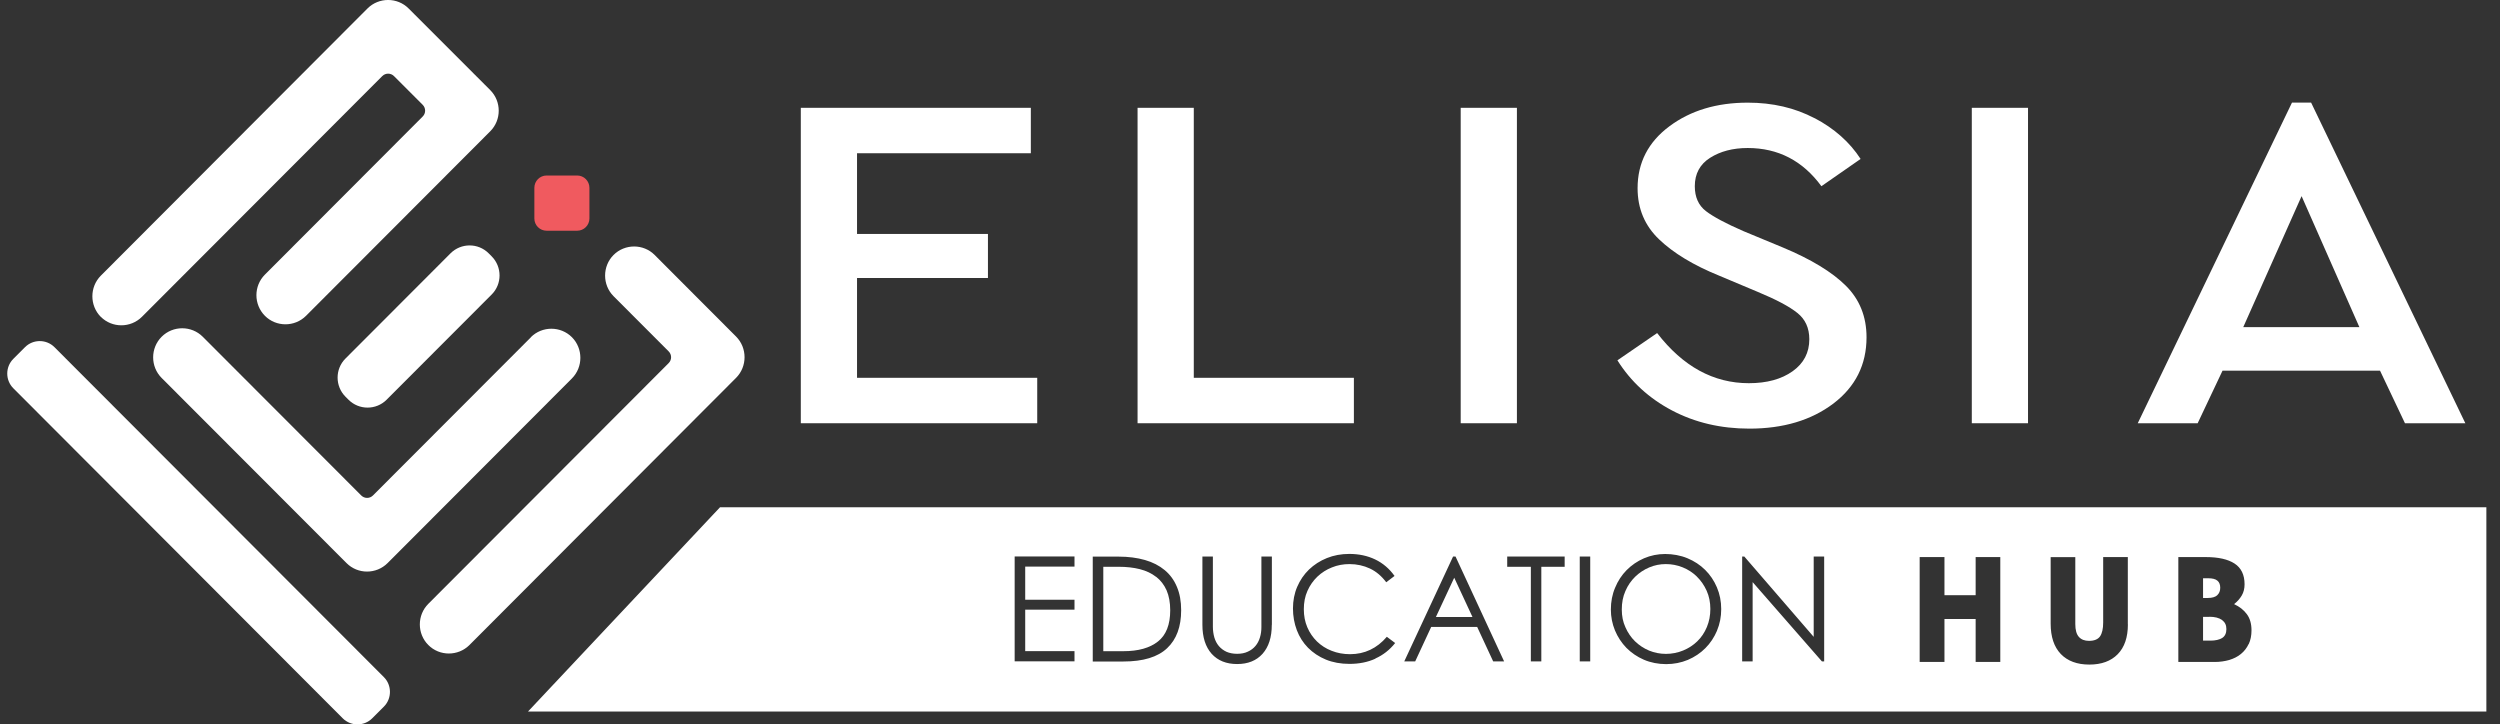 <?xml version="1.0" encoding="UTF-8"?>
<svg id="Layer_1" data-name="Layer 1" xmlns="http://www.w3.org/2000/svg" viewBox="0 0 324.64 94.07">
  <rect x="0" y="0" width="324.64" height="94.07" fill="#333333" stroke="none"/>
  <defs>
    <style>
      .cls-1 {
        fill: #fff;
      }

      .cls-2 {
        fill: #f05a5f;
      }
    </style>
  </defs>
  <path class="cls-1" d="M150.13,74.91c-.59-.46-1.29-.79-2.11-1-.82-.21-1.74-.31-2.76-.31h-1.99v10.96h2.62c1.93,0,3.42-.42,4.48-1.26,1.06-.84,1.59-2.19,1.59-4.05,0-1.01-.16-1.87-.47-2.59-.32-.72-.77-1.3-1.36-1.76"/>
  <path class="cls-1" d="M287.92,77.29c.26-.24.39-.56.39-.97s-.12-.71-.37-.92c-.24-.21-.65-.31-1.2-.31h-.66v2.56h.61c.56,0,.98-.12,1.24-.36"/>
  <polygon class="cls-1" points="186.46 80.12 191.21 80.12 188.84 75.02 186.46 80.12"/>
  <path class="cls-1" d="M286.89,80.1h-.81v3.09h.94c.67,0,1.19-.12,1.55-.35.36-.23.54-.62.54-1.15s-.19-.9-.57-1.18c-.38-.28-.93-.42-1.65-.42"/>
  <path class="cls-1" d="M220.34,74.86c-.53-.51-1.14-.91-1.84-1.19-.7-.28-1.42-.42-2.18-.42s-1.46.14-2.15.43c-.69.29-1.29.69-1.83,1.21-.53.52-.96,1.13-1.27,1.86-.32.72-.47,1.52-.47,2.39s.15,1.61.47,2.31c.31.71.73,1.32,1.25,1.83.53.51,1.13.91,1.82,1.2.69.28,1.42.43,2.19.43s1.54-.15,2.24-.44c.7-.29,1.32-.69,1.84-1.2.53-.51.94-1.13,1.24-1.85.3-.72.45-1.5.45-2.35s-.16-1.65-.48-2.36c-.32-.71-.75-1.33-1.28-1.84"/>
  <g>
    <polygon class="cls-1" points="133.86 19.9 111.29 19.9 111.29 30.38 128.29 30.38 128.29 36.1 111.29 36.1 111.29 49.06 134.69 49.06 134.69 54.96 103.99 54.96 103.99 14 133.86 14 133.86 19.9"/>
    <polygon class="cls-1" points="155.02 49.06 175.81 49.06 175.81 54.96 147.72 54.96 147.72 14 155.02 14 155.02 49.06"/>
    <rect class="cls-1" x="189.68" y="14" width="7.3" height="40.96"/>
    <path class="cls-1" d="M235.62,15.33c2.57,1.35,4.57,3.12,5.99,5.31l-5.09,3.54c-2.43-3.31-5.62-4.96-9.57-4.96-1.93,0-3.55.43-4.88,1.27-1.33.84-1.99,2.08-1.99,3.69,0,1.41.48,2.49,1.44,3.23.96.74,2.59,1.61,4.89,2.61l5.09,2.11c3.67,1.53,6.4,3.19,8.19,4.97,1.79,1.78,2.69,4.01,2.69,6.7,0,3.56-1.44,6.42-4.3,8.6-2.87,2.17-6.51,3.26-10.91,3.26-3.72,0-7.07-.79-10.05-2.36-2.98-1.57-5.35-3.74-7.09-6.51l5.16-3.54c3.35,4.34,7.32,6.51,11.91,6.51,2.34,0,4.23-.52,5.68-1.55,1.45-1.03,2.17-2.42,2.17-4.16,0-1.45-.52-2.59-1.55-3.41-1.03-.83-2.74-1.74-5.13-2.73l-5.02-2.11c-3.35-1.36-5.95-2.94-7.81-4.72-1.86-1.78-2.79-3.99-2.79-6.64,0-3.31,1.38-5.99,4.13-8.04,2.75-2.05,6.14-3.07,10.18-3.07,3.22,0,6.11.67,8.67,2.02"/>
    <rect class="cls-1" x="256.05" y="14" width="7.3" height="40.96"/>
    <path class="cls-1" d="M309.05,48.13h-20.44l-3.23,6.83h-7.78l20.03-41.64h2.48l20.03,41.64h-7.84l-3.24-6.83ZM298.87,25.48l-7.57,17h15.08l-7.5-17Z"/>
    <path class="cls-1" d="M93.5,65.87l-24.94,26.53h254.31v-26.53H93.5ZM139.53,73.58h-6.4v4.3h6.4v1.29h-6.4v5.38h6.4v1.33h-7.77v-13.62h7.77v1.31ZM151.56,84.17c-1.21,1.15-3.11,1.73-5.68,1.73h-3.98v-13.62h3.35c1.27,0,2.42.15,3.43.44,1.01.29,1.86.73,2.56,1.31.7.58,1.23,1.31,1.59,2.18.37.87.55,1.88.55,3.03,0,2.14-.6,3.78-1.82,4.93M165.15,81.13c0,1.62-.4,2.87-1.2,3.77-.8.89-1.9,1.33-3.3,1.33s-2.5-.44-3.31-1.33c-.8-.9-1.2-2.15-1.2-3.77v-8.86h1.36v9.12c0,.5.07.96.19,1.39.13.43.32.8.59,1.12.27.31.6.56.99.74.39.17.85.26,1.38.26s1-.09,1.39-.28c.4-.18.73-.43.99-.74.26-.31.45-.67.58-1.1.13-.42.19-.87.19-1.33v-9.18h1.36v8.86ZM178.61,85.53c-1,.46-2.13.68-3.38.68-1.13,0-2.16-.19-3.06-.56-.9-.37-1.67-.89-2.31-1.53-.64-.65-1.13-1.42-1.46-2.29-.33-.88-.5-1.82-.5-2.82s.18-1.95.55-2.81c.37-.86.88-1.61,1.53-2.24.66-.63,1.43-1.13,2.32-1.49.89-.36,1.86-.54,2.92-.54,1.24,0,2.36.24,3.36.72,1,.48,1.84,1.2,2.51,2.14l-1.08.82c-.6-.8-1.29-1.39-2.11-1.78-.81-.38-1.7-.58-2.66-.58-.81,0-1.57.14-2.28.43-.71.28-1.34.68-1.89,1.2-.54.52-.97,1.13-1.29,1.85-.32.71-.47,1.51-.47,2.38s.15,1.63.45,2.34c.3.71.73,1.33,1.26,1.85.54.52,1.17.93,1.9,1.21.73.29,1.53.44,2.39.44,1.89,0,3.49-.75,4.78-2.26l1.08.81c-.71.89-1.56,1.56-2.57,2.01M193.9,85.89l-2.08-4.48h-5.97l-2.08,4.48h-1.42l6.34-13.62h.32l6.31,13.62h-1.42ZM203.18,73.6h-3.03v12.29h-1.36v-12.29h-3.07v-1.33h7.46v1.33ZM206.5,85.89h-1.36v-13.62h1.36v13.62ZM222.97,81.89c-.37.87-.87,1.63-1.52,2.28-.64.64-1.4,1.15-2.27,1.52-.87.36-1.81.55-2.82.55s-2.01-.19-2.89-.57c-.88-.38-1.63-.9-2.27-1.54-.63-.65-1.13-1.41-1.49-2.27-.35-.86-.53-1.76-.53-2.71,0-1.01.18-1.96.55-2.83.36-.88.86-1.64,1.5-2.29.64-.64,1.39-1.16,2.25-1.53.86-.37,1.78-.56,2.76-.56s1.99.18,2.88.55c.89.37,1.65.87,2.3,1.51.65.64,1.16,1.4,1.53,2.27.37.87.56,1.81.56,2.82s-.18,1.93-.55,2.81M236.89,85.89h-.3l-9-10.3v10.3h-1.36v-13.62h.28l9.01,10.43v-10.43h1.36v13.62ZM259.75,85.96h-3.2v-5.58h-4.05v5.58h-3.22v-13.62h3.22v4.95h4.05v-4.95h3.2v13.62ZM276.32,81.08c0,1.68-.44,2.97-1.32,3.87-.88.9-2.11,1.35-3.69,1.35s-2.82-.46-3.7-1.37c-.88-.92-1.32-2.24-1.32-3.95v-8.63h3.2v8.69c0,.76.15,1.31.46,1.66.31.35.75.52,1.32.52.68,0,1.16-.2,1.43-.58.27-.39.41-.99.41-1.8v-8.5h3.2v8.74ZM292,83.63c-.24.51-.57.94-1,1.29-.42.35-.93.6-1.51.78-.59.17-1.23.26-1.9.26h-4.72v-13.62h3.58c1.62,0,2.86.28,3.72.84.86.56,1.3,1.46,1.3,2.69,0,.56-.12,1.04-.36,1.45-.24.41-.57.79-1,1.13.71.33,1.26.76,1.66,1.31.4.54.6,1.24.6,2.09,0,.68-.12,1.28-.36,1.79"/>
    <path class="cls-1" d="M7.07,45.08c-1.05-1.05-2.77-1.05-3.82,0l-1.52,1.52c-1.05,1.05-1.05,2.77,0,3.82l42.78,42.86c1.05,1.05,2.77,1.05,3.82,0l1.52-1.52c1.05-1.05,1.05-2.78,0-3.83L7.07,45.08Z"/>
    <path class="cls-1" d="M13.09,41.14c1.46,1.47,3.87,1.47,5.34,0l31.21-31.26c.42-.42,1.1-.42,1.52,0l3.73,3.73c.42.42.42,1.1,0,1.52l-20.49,20.53c-1.47,1.47-1.47,3.87,0,5.35,1.46,1.47,3.87,1.47,5.34,0l23.16-23.2.76-.76c1.47-1.47,1.47-3.88,0-5.35l-.76-.76L53.82,1.86l-.76-.76c-1.46-1.47-3.87-1.47-5.34,0l-.76.76L13.09,35.8c-1.46,1.47-1.46,3.88,0,5.35"/>
    <path class="cls-1" d="M68.95,43.79l-20.52,20.55c-.42.42-1.1.42-1.52,0l-20.58-20.61c-1.47-1.47-3.87-1.47-5.34,0-1.47,1.47-1.47,3.88,0,5.35l23.25,23.28.76.76c1.46,1.47,3.86,1.47,5.33,0l.76-.76,23.18-23.22c1.46-1.47,1.46-3.88,0-5.35-1.47-1.47-3.87-1.47-5.34,0"/>
    <path class="cls-1" d="M63.45,32.89c-1.36-1.36-3.57-1.36-4.94,0l-13.65,13.67c-1.36,1.36-1.36,3.58,0,4.95l.4.4c1.36,1.36,3.58,1.36,4.94,0l13.65-13.67c1.36-1.36,1.36-3.58,0-4.95l-.4-.4Z"/>
    <path class="cls-1" d="M95.59,43.71l-.76-.76-9.82-9.84c-1.46-1.47-3.87-1.47-5.34,0-1.46,1.47-1.46,3.88,0,5.35l7.16,7.17c.42.42.42,1.1,0,1.52l-31.21,31.26c-1.47,1.47-1.47,3.88,0,5.35,1.46,1.47,3.87,1.47,5.34,0l33.87-33.94.76-.76c1.46-1.47,1.46-3.88,0-5.35"/>
    <path class="cls-2" d="M70.98,29.96h3.97c.88,0,1.59-.72,1.59-1.59v-3.98c0-.88-.71-1.6-1.59-1.6h-3.97c-.88,0-1.59.72-1.59,1.6v3.98c0,.88.71,1.59,1.59,1.59"/>
  </g>
</svg>